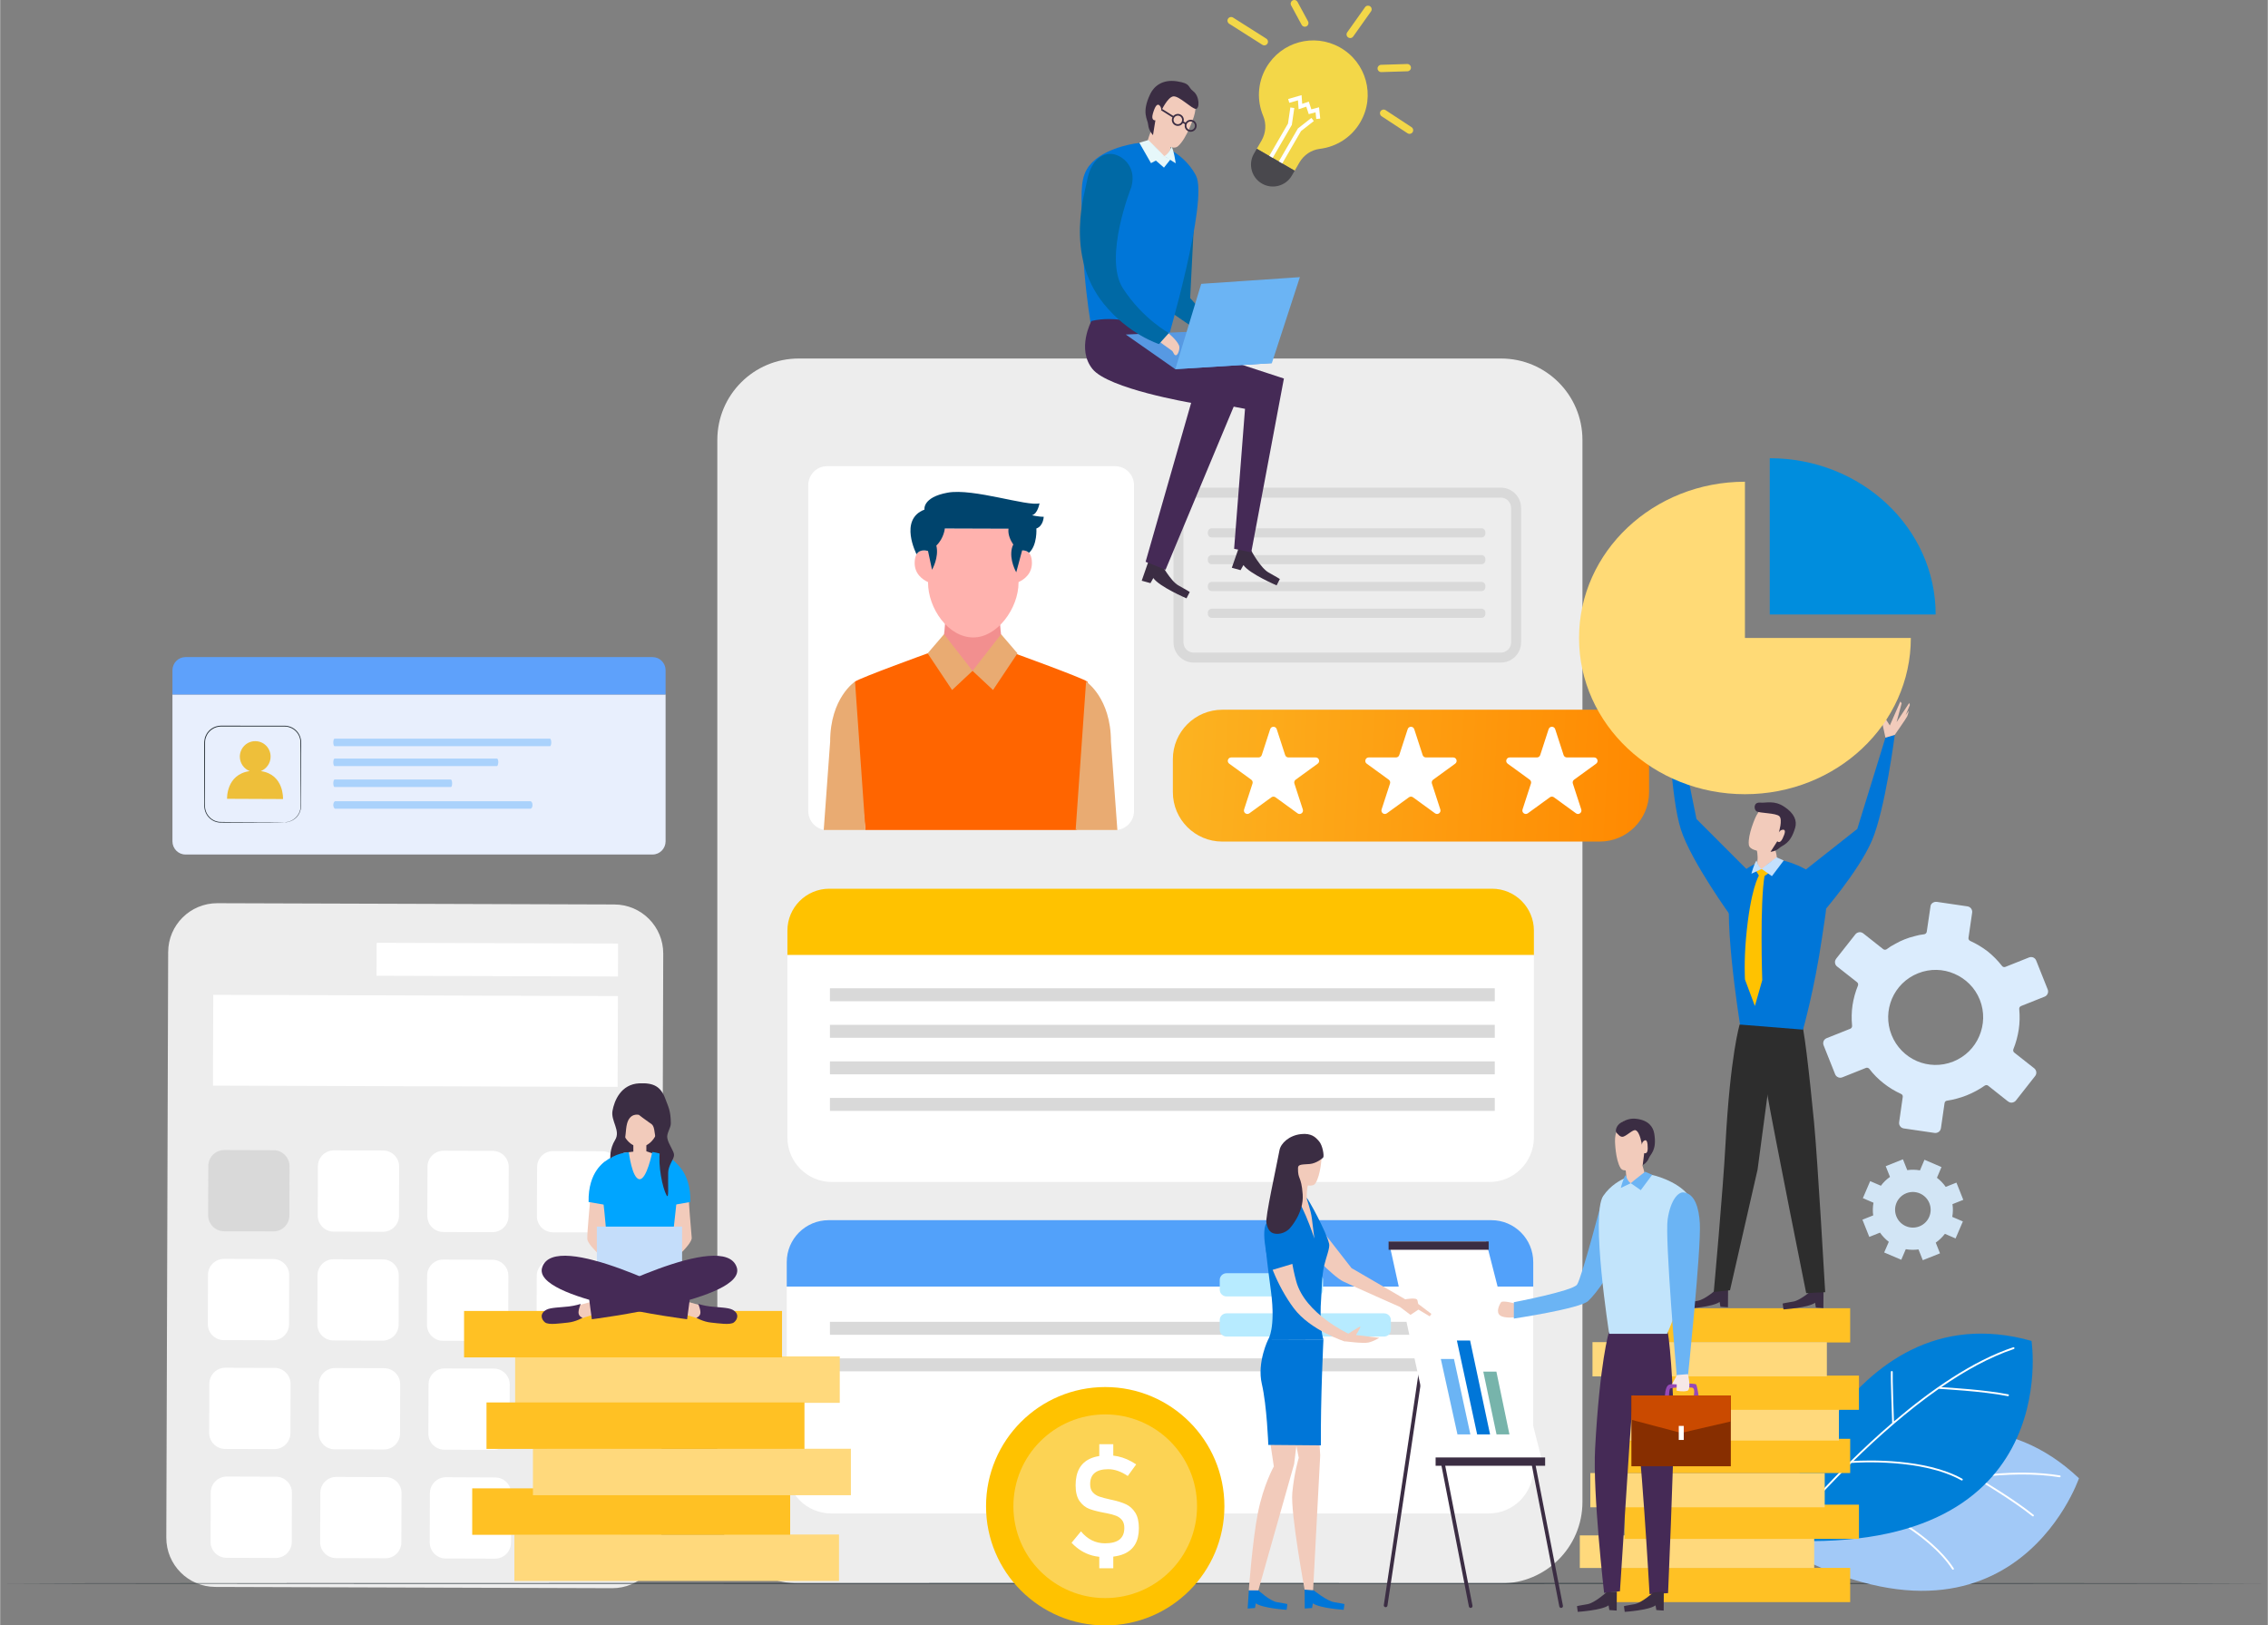 <?xml version="1.0" encoding="UTF-8"?>
<!-- Creator: CorelDRAW -->
<svg xmlns="http://www.w3.org/2000/svg" xmlns:xlink="http://www.w3.org/1999/xlink" xmlns:xodm="http://www.corel.com/coreldraw/odm/2003" xml:space="preserve" width="4.947in" height="3.545in" version="1.1" style="shape-rendering:geometricPrecision; text-rendering:geometricPrecision; image-rendering:optimizeQuality; fill-rule:evenodd; clip-rule:evenodd" viewBox="0 0 6337.64 4542.26">
 <rect x="0" y="0" width="6337.64" height="4542.26" fill="#808080" stroke="none"/>
 <defs>
  <style type="text/css">
   <![CDATA[
    .fil44 {fill:#5EA1FB}
    .fil12 {fill:#D2E5F5}
    .fil43 {fill:#E8EFFD}
    .fil35 {fill:white;fill-rule:nonzero}
    .fil18 {fill:#00446D;fill-rule:nonzero}
    .fil23 {fill:#0069A5;fill-rule:nonzero}
    .fil24 {fill:#0076D8;fill-rule:nonzero}
    .fil22 {fill:#007FD8;fill-rule:nonzero}
    .fil33 {fill:#008DDD;fill-rule:nonzero}
    .fil8 {fill:#00A5FF;fill-rule:nonzero}
    .fil46 {fill:#212A30;fill-rule:nonzero}
    .fil11 {fill:#263238;fill-rule:nonzero}
    .fil30 {fill:#2D2D2D;fill-rule:nonzero}
    .fil6 {fill:#3B2D43;fill-rule:nonzero}
    .fil10 {fill:#452A56;fill-rule:nonzero}
    .fil29 {fill:#49484D;fill-rule:nonzero}
    .fil1 {fill:#52A1FA;fill-rule:nonzero}
    .fil26 {fill:#5799E2;fill-rule:nonzero}
    .fil27 {fill:#6BB4F4;fill-rule:nonzero}
    .fil37 {fill:#77B4AB;fill-rule:nonzero}
    .fil39 {fill:#872E00;fill-rule:nonzero}
    .fil40 {fill:#9549B7;fill-rule:nonzero}
    .fil21 {fill:#A2C9F7;fill-rule:nonzero}
    .fil45 {fill:#AAD2FC;fill-rule:nonzero}
    .fil36 {fill:#B7EBFF;fill-rule:nonzero}
    .fil38 {fill:#C2E4FB;fill-rule:nonzero}
    .fil31 {fill:#C3E0FD;fill-rule:nonzero}
    .fil9 {fill:#C4DDFA;fill-rule:nonzero}
    .fil41 {fill:#CA4A00;fill-rule:nonzero}
    .fil3 {fill:#D9D9D9;fill-rule:nonzero}
    .fil13 {fill:#DBECFD;fill-rule:nonzero}
    .fil25 {fill:#E6F7FA;fill-rule:nonzero}
    .fil19 {fill:#E9AB72;fill-rule:nonzero}
    .fil0 {fill:#EDEDED;fill-rule:nonzero}
    .fil47 {fill:#EEBF3A;fill-rule:nonzero}
    .fil16 {fill:#F28F8F;fill-rule:nonzero}
    .fil7 {fill:#F2CBBB;fill-rule:nonzero}
    .fil28 {fill:#F3D748;fill-rule:nonzero}
    .fil42 {fill:#F6E8E7;fill-rule:nonzero}
    .fil34 {fill:#FCD354;fill-rule:nonzero}
    .fil15 {fill:#FF6500;fill-rule:nonzero}
    .fil17 {fill:#FFB2AE;fill-rule:nonzero}
    .fil5 {fill:#FFC124;fill-rule:nonzero}
    .fil14 {fill:#FFC200;fill-rule:nonzero}
    .fil4 {fill:#FFD97C;fill-rule:nonzero}
    .fil32 {fill:#FFDA76;fill-rule:nonzero}
    .fil2 {fill:white;fill-rule:nonzero}
    .fil20 {fill:url(#id0);fill-rule:nonzero}
   ]]>
  </style>
  <linearGradient id="id0" gradientUnits="userSpaceOnUse" x1="3281" y1="2149.52" x2="4629.25" y2="2221.98">
   <stop offset="0" style="stop-opacity:1; stop-color:#FCB321"></stop>
   <stop offset="1" style="stop-opacity:1; stop-color:#FF8800"></stop>
  </linearGradient>
 </defs>
 <g id="Layer_x0020_1">
  <path class="fil0" d="M4194.58 4424.77l-1962.74 0c-125.68,0 -227.56,-101.88 -227.56,-227.56l0 -2967.8c0,-125.69 101.88,-227.57 227.56,-227.57l1962.74 0c125.68,0 227.57,101.88 227.57,227.57l0 2967.8c0,125.68 -101.89,227.56 -227.57,227.56z"></path>
  <path class="fil1" d="M4284.62 3595.3l-2086.3 0 0 -68.44c0,-64.67 52.42,-117.11 117.1,-117.11l1852.11 0c64.67,0 117.1,52.44 117.1,117.11l0 68.44z"></path>
  <path class="fil2" d="M4160.33 4229.28l-1837.73 0c-68.65,0 -124.29,-55.65 -124.29,-124.29l0 -509.69 2086.3 0 0 509.69c0,68.64 -55.64,124.29 -124.29,124.29z"></path>
  <polygon class="fil3" points="2319.04,3729.99 4177.1,3729.99 4177.1,3693.77 2319.04,3693.77 "></polygon>
  <polygon class="fil3" points="2319.04,3832.12 4177.1,3832.12 4177.1,3795.91 2319.04,3795.91 "></polygon>
  <path class="fil0" d="M1710.46 4438.14l-1109.53 -3.54c-75.7,-0.42 -136.84,-61.98 -136.64,-137.68l5.2 -1636.32c0.21,-75.7 61.77,-136.84 137.47,-136.64l1109.53 3.54c75.7,0.21 136.85,61.77 136.64,137.47l-5.2 1636.32c-0.21,75.7 -61.77,137.06 -137.47,136.85l0 0z"></path>
  <polygon class="fil2" points="1725.65,3037.24 594.7,3033.71 595.52,2779.98 1726.48,2783.52 "></polygon>
  <polygon class="fil2" points="1726.69,2728.82 1051.82,2726.74 1052.23,2634.61 1726.9,2636.68 "></polygon>
  <path class="fil3" d="M763.36 3441.12l-137.47 -0.41c-24.75,0 -44.72,-20.17 -44.72,-44.71l0.42 -137.68c0.21,-24.75 20.18,-44.71 44.92,-44.51l137.68 0.42c24.54,0 44.5,20.17 44.5,44.92l-0.41 137.47c0,24.75 -20.18,44.71 -44.92,44.5l0 0z"></path>
  <path class="fil2" d="M1069.7 3442.16l-137.68 -0.41c-24.54,0 -44.5,-20.17 -44.5,-44.92l0.41 -137.47c0,-24.75 20.18,-44.71 44.93,-44.71l137.47 0.41c24.75,0.21 44.71,20.18 44.71,44.92l-0.42 137.68c-0.2,24.54 -20.17,44.5 -44.92,44.5l0 0z"></path>
  <path class="fil2" d="M1376.05 3443.2l-137.68 -0.41c-24.75,-0.21 -44.71,-20.19 -44.51,-44.92l0.42 -137.68c0,-24.54 20.17,-44.51 44.92,-44.51l137.47 0.42c24.75,0 44.71,20.17 44.71,44.92l-0.62 137.47c0,24.75 -20.17,44.71 -44.71,44.71l0 0z"></path>
  <path class="fil2" d="M1682.18 3444.03l-137.47 -0.41c-24.75,0 -44.71,-20.17 -44.71,-44.73l0.63 -137.67c0,-24.75 20.17,-44.73 44.72,-44.51l137.67 0.42c24.75,0 44.72,20.17 44.51,44.71l-0.42 137.68c0,24.75 -20.17,44.71 -44.92,44.5l0 0z"></path>
  <path class="fil2" d="M762.53 3745.38l-137.68 -0.41c-24.75,-0.21 -44.71,-20.17 -44.5,-44.92l0.41 -137.68c0,-24.54 20.18,-44.51 44.72,-44.51l137.68 0.42c24.75,0.21 44.71,20.17 44.5,44.92l-0.41 137.68c0,24.54 -20.18,44.5 -44.71,44.5l0 0z"></path>
  <path class="fil2" d="M1068.67 3746.43l-137.47 -0.63c-24.75,0 -44.71,-20.17 -44.71,-44.72l0.41 -137.67c0.21,-24.75 20.18,-44.72 44.92,-44.51l137.69 0.42c24.75,0 44.5,20.17 44.5,44.92l-0.41 137.47c0,24.75 -20.19,44.71 -44.92,44.71l0 0z"></path>
  <path class="fil2" d="M1375.01 3747.26l-137.68 -0.41c-24.54,0 -44.5,-20.18 -44.5,-44.92l0.41 -137.47c0.21,-24.75 20.18,-44.73 44.92,-44.73l137.47 0.63c24.75,0 44.71,20.17 44.71,44.71l-0.41 137.68c-0.21,24.74 -20.17,44.71 -44.92,44.5l0 0z"></path>
  <path class="fil2" d="M1681.35 3748.3l-137.68 -0.42c-24.74,-0.2 -44.71,-20.17 -44.5,-44.92l0.42 -137.67c0,-24.55 20.17,-44.51 44.92,-44.51l137.47 0.42c24.74,0.2 44.71,20.18 44.71,44.93l-0.63 137.47c0,24.75 -20.17,44.71 -44.71,44.71l0 0z"></path>
  <path class="fil2" d="M766.27 4049.44l-137.47 -0.41c-24.75,0 -44.71,-20.18 -44.71,-44.72l0.42 -137.67c0.21,-24.75 20.17,-44.72 44.92,-44.51l137.68 0.42c24.54,0 44.5,20.18 44.5,44.92l-0.41 137.47c-0.21,24.75 -20.17,44.71 -44.92,44.5l0 0z"></path>
  <path class="fil2" d="M1072.61 4050.49l-137.68 -0.42c-24.75,0 -44.71,-20.17 -44.5,-44.93l0.42 -137.47c0,-24.75 20.18,-44.7 44.92,-44.7l137.46 0.42c24.75,0.2 44.73,20.17 44.73,44.92l-0.42 137.67c-0.21,24.55 -20.17,44.51 -44.92,44.51l0 0z"></path>
  <path class="fil2" d="M1378.95 4051.52l-137.67 -0.42c-24.75,-0.21 -44.72,-20.17 -44.51,-44.92l0.42 -137.68c0,-24.54 20.17,-44.5 44.71,-44.5l137.68 0.41c24.75,0 44.71,20.18 44.5,44.93l-0.41 137.46c0,24.75 -20.17,44.73 -44.72,44.73l0 0z"></path>
  <path class="fil2" d="M1685.09 4052.35l-137.46 -0.42c-24.75,0 -44.71,-20.17 -44.71,-44.71l0.41 -137.68c0.21,-24.75 20.18,-44.71 44.92,-44.5l137.68 0.41c24.54,0 44.51,20.17 44.51,44.72l-0.42 137.67c0,24.75 -20.17,44.72 -44.92,44.51l0 0z"></path>
  <path class="fil2" d="M770.22 4353.7l-137.68 -0.42c-24.75,-0.2 -44.71,-20.17 -44.5,-44.92l0.41 -137.67c0,-24.55 20.18,-44.51 44.92,-44.51l137.46 0.42c24.76,0.2 44.72,20.17 44.51,44.92l-0.41 137.67c0,24.54 -20.18,44.51 -44.72,44.51l0 0z"></path>
  <path class="fil2" d="M1076.36 4354.54l-137.47 -0.42c-24.75,0 -44.71,-20.17 -44.71,-44.71l0.62 -137.68c0,-24.75 19.96,-44.71 44.71,-44.5l137.68 0.41c24.75,0 44.71,20.18 44.5,44.93l-0.41 137.47c0,24.75 -20.18,44.72 -44.92,44.51l0 0z"></path>
  <path class="fil2" d="M1382.7 4355.58l-137.68 -0.42c-24.54,0 -44.5,-20.17 -44.5,-44.92l0.41 -137.47c0.21,-24.75 20.19,-44.71 44.92,-44.71l137.68 0.62c24.54,0 44.51,20.17 44.51,44.71l-0.42 137.68c-0.21,24.75 -20.17,44.71 -44.92,44.51l0 0z"></path>
  <path class="fil2" d="M1689.04 4356.62l-137.67 -0.42c-24.75,-0.21 -44.72,-20.17 -44.51,-44.92l0.42 -137.68c0,-24.54 20.17,-44.5 44.92,-44.5l137.47 0.41c24.75,0.21 44.71,20.17 44.71,44.92l-0.41 137.68c-0.21,24.54 -20.18,44.51 -44.93,44.51l0 0z"></path>
  <polygon class="fil4" points="1437.11,4417.95 2344.34,4417.95 2344.34,4288.16 1437.11,4288.16 "></polygon>
  <polygon class="fil4" points="1439.25,3920.22 2346.48,3920.22 2346.48,3790.42 1439.25,3790.42 "></polygon>
  <polygon class="fil5" points="1319.24,4288.98 2207.87,4288.98 2207.87,4159.16 1319.24,4159.16 "></polygon>
  <polygon class="fil4" points="1488.98,4178.32 2377.62,4178.32 2377.62,4048.51 1488.98,4048.51 "></polygon>
  <polygon class="fil5" points="1359.17,4048.91 2247.81,4048.91 2247.81,3919.11 1359.17,3919.11 "></polygon>
  <polygon class="fil5" points="1296.48,3793.23 2185.12,3793.23 2185.12,3663.43 1296.48,3663.43 "></polygon>
  <polygon class="fil6" points="1725.2,3237.42 1709.64,3230.87 1751.42,3115.38 1808.76,3111.28 1851.36,3181.72 1852.99,3241.52 1800.57,3247.26 "></polygon>
  <path class="fil7" d="M1648.86 3348.15c0.41,9.48 -8.77,93.47 -7.87,114.35 0.9,20.88 73.27,78.75 73.27,78.75l5.59 -179.05 -70.99 -14.05z"></path>
  <path class="fil8" d="M1691.06 3245.86c0,0 -48.46,26.6 -46.55,113.07l49.41 8.55 -2.85 -121.62z"></path>
  <path class="fil7" d="M1924.55 3348.15c-0.41,9.48 5.31,78.24 8.16,110.55 1.84,20.83 -73.57,82.54 -73.57,82.54l-5.58 -179.05 70.99 -14.05z"></path>
  <path class="fil7" d="M1842.68 3126.85c0,42.99 -24.6,77.83 -54.93,77.83 -30.35,0 -54.94,-34.84 -54.94,-77.83 0,-42.98 24.58,-77.82 54.94,-77.82 30.33,0 54.93,34.84 54.93,77.82z"></path>
  <path class="fil7" d="M1742.19 3221.63l33.73 -4.28 27.09 -0.95 34.67 11.4c0,0 -21.73,110.7 -54.16,101.68 -33.54,-9.33 -45.61,-103.96 -41.34,-107.85z"></path>
  <polygon class="fil7" points="1805.92,3238.88 1787.46,3257.91 1769.58,3238.88 1769.58,3166.22 1805.92,3166.22 "></polygon>
  <path class="fil8" d="M1756.93 3219.73c0,0 8.82,73.37 29.44,75.54 20.63,2.16 36.16,-76.04 36.16,-76.04 0,0 54.82,5.38 75.02,42.79 5.42,10.03 -36.86,354.71 -36.86,354.71l-152.63 0c0,0 -17.8,-244.09 -28.11,-301.5 -3.23,-18.05 -15.15,-35.23 -2.85,-55.11 12.95,-20.92 52.32,-39.27 79.83,-40.38z"></path>
  <polygon class="fil9" points="1667.59,3603.76 1905.82,3603.76 1905.82,3427.69 1667.59,3427.69 "></polygon>
  <polygon class="fil7" points="1920.4,3637.41 1964.7,3649.8 1956.33,3686.28 1907.59,3671.26 "></polygon>
  <path class="fil10" d="M1927.19 3631.52c0,0 -376.92,-198.59 -412.38,-89.9 -29.54,90.58 405.02,144.98 405.02,144.98l7.36 -55.08z"></path>
  <path class="fil10" d="M1950.94 3643.77c0,0 8.09,18.93 5.69,27.65 -2.42,8.72 -11.03,11.06 -11.03,11.06 0,0 19.32,11.28 41.04,13.41 21.71,2.12 53.91,7.49 64.12,-0.54 10.22,-8.03 15.92,-24.62 -4.25,-35.45 -11.41,-6.12 -39.09,-6.37 -62.2,-9 -17.74,-2.02 -33.37,-7.13 -33.37,-7.13z"></path>
  <polygon class="fil7" points="1653.01,3637.41 1608.71,3649.8 1617.07,3686.28 1665.82,3671.26 "></polygon>
  <path class="fil10" d="M1646.23 3631.52c0,0 376.9,-198.59 412.37,-89.9 29.55,90.58 -405.02,144.98 -405.02,144.98l-7.35 -55.08z"></path>
  <path class="fil10" d="M1622.47 3643.77c0,0 -8.1,18.93 -5.68,27.65 2.41,8.72 11.02,11.06 11.02,11.06 0,0 -19.31,11.28 -41.02,13.41 -21.71,2.12 -53.91,7.49 -64.13,-0.54 -10.22,-8.03 -15.92,-24.62 4.25,-35.45 11.41,-6.12 39.1,-6.37 62.2,-9 17.76,-2.02 33.38,-7.13 33.38,-7.13z"></path>
  <path class="fil8" d="M1882.34 3245.86c0,0 48.47,26.6 46.57,113.07l-49.41 8.55 2.84 -121.62z"></path>
  <path class="fil6" d="M1785 3115.38c0,0 17.21,13.51 28.27,20.89 11.06,7.37 13.51,7.37 17.2,36.86 3.69,29.5 19.66,2.47 13.52,43.01 -6.15,40.54 7.37,104.45 18.43,124.1 7.02,12.5 3.57,-26.6 4.51,-63.48 0.53,-21.16 16.38,-37.05 16.38,-49.15 0,-11.39 -15.66,-29.44 -18.84,-47.5 -2.33,-13.22 9.91,-27.86 9.84,-40.96 -0.21,-35.43 -6.84,-45.44 -14.75,-67.17 -13.1,-36.04 -32.98,-46.39 -73.17,-44.65 -51.55,2.22 -70.18,48.75 -75.1,77 -4.91,28.27 23.35,55.3 7.38,81.1 -15.97,25.81 -13.36,52.01 -13.36,52.01 0,0 32.4,-22.53 37.93,-40.33 5.53,-17.82 4.47,-40.27 8.61,-56.53 8.14,-32.01 33.17,-25.18 33.17,-25.18z"></path>
  <path class="fil11" d="M6337.64 4424.77c0,0.69 -1418.84,1.24 -3168.67,1.24 -1750.43,0 -3168.97,-0.55 -3168.97,-1.24 0,-0.68 1418.54,-1.24 3168.97,-1.24 1749.83,0 3168.67,0.56 3168.67,1.24z"></path>
  <path class="fil12" d="M5299.49 3399.13c-10.18,-25.49 2.12,-54.43 27.8,-64.67 25.33,-10.1 54.34,2.37 64.51,27.87 10.17,25.5 -2.3,54.52 -27.63,64.61 -25.67,10.24 -54.51,-2.3 -64.67,-27.8l0 0zm73.86 122.46l48.1 -19.18 -11.93 -29.93c9.87,-6.89 18.37,-15.21 25.65,-24.61l29.78 12.94 20.44 -47.55 -29.71 -12.78c2.11,-11.48 2.46,-23.44 0.61,-35.51l30.26 -12.07 -19.18 -48.12 -29.93 11.94c-6.9,-9.87 -15.21,-18.37 -24.54,-25.48l12.7 -29.9 -47.55 -20.44 -12.6 29.65c-11.66,-2.05 -23.63,-2.4 -35.51,-0.61l-12.07 -30.26 -48.12 19.19 11.94 29.92c-9.86,6.89 -18.54,15.27 -25.42,24.72l-29.96 -12.88 -20.44 47.56 29.73 12.77c-2.12,11.49 -2.48,23.45 -0.85,35.42l-30.1 12 19.19 48.11 29.92 -11.93c6.9,9.87 15.27,18.54 24.62,25.65l-12.95 29.78 47.74 20.37 12.67 -29.49c11.66,2.05 23.55,2.23 35.52,0.63l12 30.08z"></path>
  <path class="fil13" d="M5642.91 2820.12c1.82,19.15 1.38,37.97 -1.32,56.48 -2.88,18.88 -7.9,37.7 -14.99,55.2 -1.32,3.59 -0.48,7.23 2.25,9.49l56.17 44.26 0 0c3.21,2.69 4.96,6.28 5.53,10.02 0.42,4.12 -0.53,7.86 -3.13,11.34l-0.42 0.48 -53.54 68.13c-2.7,3.21 -6.28,4.95 -10.29,5.63 -3.75,0.58 -8.13,-0.43 -11.07,-3.23l-0.64 -0.05 -55.43 -43.94c-2.75,-2.27 -6.97,-2.11 -9.81,-0.06 -7.6,5.48 -15.78,10.27 -24.06,14.79 -8.29,4.53 -17.04,8.64 -26.01,12.21 -9.24,3.68 -18.15,6.62 -27.27,9.04 -9.39,2.51 -18.62,4.67 -27.9,5.93 -3.85,0.31 -6.54,3.53 -6.86,7.32l-10.09 69.76c-0.74,4.27 -2.96,7.9 -6.07,10.06 -3.11,2.16 -7.44,3.58 -11.35,3l-86.37 -12.64c-4.27,-0.75 -7.8,-2.7 -10.06,-6.08 -2.43,-3.01 -3.48,-7.17 -2.89,-11.08l0.05 -0.63 9.99 -70.03c0.69,-3.64 -1.31,-7.12 -4.63,-8.55 -17.18,-7.82 -33.68,-17.75 -48.86,-29.73 -14.7,-11.57 -28.35,-25.08 -39.93,-40.34 -2.43,-3 -6.43,-3.85 -9.59,-2.59l-65.95 26.3c-3.96,1.57 -8.29,1.46 -11.71,-0.23 -3.7,-1.58 -6.64,-4.38 -8.23,-8.33l-32.29 -80.99c-1.58,-3.95 -1.36,-8.01 0.12,-11.97 1.42,-3.32 4.49,-6.38 8.44,-7.95l65.95 -26.3c3.69,-1.47 5.54,-5.27 5.08,-8.76 -1.84,-19.14 -1.49,-38.23 1.21,-56.74 2.88,-18.87 8,-37.43 15.1,-54.93 1.58,-3.69 0.27,-7.76 -2.73,-9.92l-55.7 -43.83c-3.11,-2.42 -5.22,-6.17 -5.53,-10.03 -0.68,-4 0.54,-7.85 3.13,-11.33l0.16 -0.37 53.81 -68.24c2.43,-3.11 6.55,-5.05 10.29,-5.62 3.74,-0.59 7.85,0.52 11.33,3.11l55.81 44.1c2.73,2.26 6.69,2.21 9.64,0.43 7.49,-5.74 15.56,-10.79 24.22,-15.16 8.19,-4.79 16.68,-8.79 25.92,-12.47 8.96,-3.58 18.15,-6.63 27.38,-8.79 9.01,-2.67 18.35,-4.57 27.74,-5.56 4,-0.68 6.7,-3.89 7.02,-7.69l10.36 -69.86c0.21,-4.07 2.44,-7.7 5.81,-9.97 3.12,-2.15 7.17,-3.48 11.34,-3l0.63 0.05 85.74 12.59c4.27,0.74 7.54,2.8 10.06,6.08 2.16,3.12 3.48,7.17 2.9,11.08l-10.3 70.76c-0.69,3.64 1.68,7.27 5,8.7 17.18,7.82 33.68,17.76 48.65,29.22 14.8,11.83 28.19,25.45 40.04,40.59 2.15,3.12 6.16,3.95 9.59,2.6l65.95 -26.3c3.95,-1.57 8.01,-1.36 11.6,-0.04 3.8,1.85 6.75,4.65 8.33,8.61l32.3 80.99c1.57,3.96 1.37,8.01 -0.23,11.71 -1.58,3.69 -4.38,6.63 -8.33,8.22l-65.96 26.3c-3.68,1.47 -5.64,5 -5.06,8.75l0 0zm-111.78 75.46c13.48,-31.37 15.16,-67.81 1.58,-101.83 -13.57,-34.03 -39.75,-59.05 -71.12,-72.53 -31.1,-13.58 -67.44,-15 -101.46,-1.42 -34.04,13.57 -59.43,39.59 -72.91,70.95 -13.22,31.26 -14.73,67.34 -1.16,101.36 13.57,34.04 39.6,59.43 70.69,73.01 31.37,13.48 67.7,14.89 101.74,1.33 34.02,-13.57 59.42,-39.6 72.63,-70.86l0 0z"></path>
  <path class="fil14" d="M4286.47 2669.03l-2086.32 0 0 -68.44c0,-64.68 52.43,-117.11 117.11,-117.11l1852.11 0c64.67,0 117.11,52.42 117.11,117.11l0 68.44z"></path>
  <path class="fil2" d="M4162.17 3303.02l-1837.73 0c-68.65,0 -124.3,-55.65 -124.3,-124.3l0 -509.68 2086.32 0 0 509.68c0,68.65 -55.65,124.3 -124.3,124.3z"></path>
  <path class="fil2" d="M3116.1 2319.48l-804.87 0c-29.12,0 -52.72,-23.6 -52.72,-52.72l0 -911.31c0,-29.11 23.61,-52.71 52.72,-52.71l804.87 0c29.13,0 52.72,23.6 52.72,52.71l0 911.31c0,29.13 -23.6,52.72 -52.72,52.72z"></path>
  <path class="fil15" d="M3038.21 1904.65c-15.69,-11.22 -202.93,-78.91 -202.93,-78.91l-121.62 47.47 -121.62 -47.47c0,0 -187.23,67.69 -202.93,78.91 -15.7,11.21 29.15,414.82 29.15,414.82l590.81 0c0,0 44.84,-403.61 29.14,-414.82z"></path>
  <path class="fil16" d="M2793.73 1687.9l-76.12 8.96 -76.12 -8.96c0,0 4.81,92.68 -18.43,139.76l94.55 47.1 94.55 -47.1c-23.24,-47.09 -18.43,-139.76 -18.43,-139.76z"></path>
  <path class="fil17" d="M2883.21 1566.12c-3.63,-34.55 -28.88,-29.01 -37.04,-26.27l0 -63.04 -252.99 0 0 63.04c-8.15,-2.73 -33.4,-8.27 -37.03,26.27 -3.96,37.69 24.01,54.66 37.03,60.47l0 1.11c0,72.02 56.22,153.62 126.49,153.62 67.35,0 126.49,-81.61 126.49,-153.62l0 -1.11c13.03,-5.81 40.98,-22.77 37.04,-60.47z"></path>
  <path class="fil18" d="M2916.44 1444.02c-11.71,0.58 -32.86,-4.1 -32.86,-4.1 16.33,-4.11 21.15,-33.38 21.15,-33.38 -33.96,9.37 -185.05,-42.75 -256.5,-29.87 -71.44,12.88 -65,47.43 -65,47.43 -72.6,27.53 -22.08,124.82 -22.08,124.82 10.11,-16.89 32.04,-9.07 32.04,-9.07l11.13 52.33c0,0 20.1,-34.32 12.1,-67.53 0,-0.03 -0.01,-0.06 -0.02,-0.09 21.43,-20.66 23.65,-47.75 23.65,-47.75l178.02 0.59c-2.14,16.48 5.58,32.7 13.47,44.5 -1.48,2.1 -2.81,5.24 -3.9,9.79 -8,33.19 12.1,67.53 12.1,67.53l16.43 -61.13c13.03,-0.53 19.16,6.84 19.16,6.84 23.89,-21.49 20.63,-68.11 20.63,-68.11 19.91,-7.02 20.49,-32.79 20.49,-32.79z"></path>
  <polygon class="fil19" points="2637.9,1772.36 2717.61,1874.76 2660.43,1928.19 2592.04,1825.75 "></polygon>
  <polygon class="fil19" points="2797.32,1772.36 2717.61,1874.76 2774.79,1928.19 2843.18,1825.75 "></polygon>
  <path class="fil19" d="M2389.11 1904.65c0,0 -69.51,45.17 -69.51,167.96l-17.94 246.86 116.61 0 -29.15 -414.82z"></path>
  <path class="fil19" d="M3034.9 1904.65c0,0 69.51,45.17 69.51,167.96l17.94 246.86 -116.61 0 29.16 -414.82z"></path>
  <path class="fil3" d="M3335.85 1390.57c-15.85,0 -28.77,12.91 -28.77,28.77l0 375.63c0,15.86 12.91,28.77 28.77,28.77l858.18 0c15.85,0 28.77,-12.91 28.77,-28.77l0 -375.63c0,-15.85 -12.91,-28.77 -28.77,-28.77l-858.18 0zm858.18 461.02l-858.18 0c-31.21,0 -56.62,-25.4 -56.62,-56.62l0 -375.63c0,-31.22 25.41,-56.62 56.62,-56.62l858.18 0c31.22,0 56.62,25.4 56.62,56.62l0 375.63c0,31.22 -25.4,56.62 -56.62,56.62z"></path>
  <path class="fil3" d="M4140 1501.86l-753.88 0c-5.98,0 -10.84,-4.86 -10.84,-10.85l0 -3.9c0,-5.99 4.86,-10.84 10.84,-10.84l753.88 0c5.99,0 10.84,4.85 10.84,10.84l0 3.9c0,5.99 -4.86,10.85 -10.84,10.85z"></path>
  <path class="fil3" d="M4140 1576.71l-753.88 0c-5.98,0 -10.84,-4.85 -10.84,-10.84l0 -3.9c0,-5.99 4.86,-10.83 10.84,-10.83l753.88 0c5.99,0 10.84,4.85 10.84,10.83l0 3.9c0,5.99 -4.86,10.84 -10.84,10.84z"></path>
  <path class="fil3" d="M4140 1651.71l-753.88 0c-5.98,0 -10.84,-4.86 -10.84,-10.85l0 -3.91c0,-5.98 4.86,-10.83 10.84,-10.83l753.88 0c5.99,0 10.84,4.86 10.84,10.83l0 3.91c0,5.99 -4.86,10.85 -10.84,10.85z"></path>
  <path class="fil3" d="M4140 1726.57l-753.88 0c-5.98,0 -10.84,-4.86 -10.84,-10.85l0 -3.9c0,-5.99 4.86,-10.84 10.84,-10.84l753.88 0c5.99,0 10.84,4.85 10.84,10.84l0 3.9c0,5.99 -4.86,10.85 -10.84,10.85z"></path>
  <polygon class="fil3" points="2319.04,2797.95 4177.1,2797.95 4177.1,2761.73 2319.04,2761.73 "></polygon>
  <polygon class="fil3" points="2319.04,2900.08 4177.1,2900.08 4177.1,2863.86 2319.04,2863.86 "></polygon>
  <polygon class="fil3" points="2319.04,3002.21 4177.1,3002.21 4177.1,2966 2319.04,2966 "></polygon>
  <polygon class="fil3" points="2319.04,3104.35 4177.1,3104.35 4177.1,3068.13 2319.04,3068.13 "></polygon>
  <path class="fil20" d="M4470.15 2351.76l-1054.56 0c-76.31,0 -138.16,-61.86 -138.16,-138.17l0 -92.11c0,-76.3 61.86,-138.16 138.16,-138.16l1054.56 0c76.31,0 138.16,61.86 138.16,138.16l0 92.11c0,76.31 -61.85,138.17 -138.16,138.17z"></path>
  <path class="fil2" d="M3952.03 2037.59l23.54 72.42c1.28,3.97 4.98,6.65 9.15,6.65l76.14 0c9.32,0 13.2,11.92 5.65,17.4l-61.61 44.76c-3.37,2.46 -4.78,6.8 -3.5,10.76l23.54 72.43c2.87,8.86 -7.27,16.24 -14.81,10.76l-61.61 -44.77c-3.37,-2.44 -7.93,-2.44 -11.31,0l-61.61 44.77c-7.54,5.48 -17.69,-1.9 -14.8,-10.76l23.53 -72.43c1.29,-3.95 -0.12,-8.3 -3.5,-10.76l-61.6 -44.76c-7.54,-5.48 -3.67,-17.4 5.65,-17.4l76.15 0c4.17,0 7.86,-2.68 9.15,-6.65l23.53 -72.42c2.89,-8.87 15.42,-8.87 18.3,0z"></path>
  <path class="fil2" d="M4345.95 2037.59l23.53 72.42c1.28,3.97 4.98,6.65 9.15,6.65l76.14 0c9.32,0 13.2,11.92 5.65,17.4l-61.61 44.76c-3.36,2.46 -4.78,6.8 -3.5,10.76l23.54 72.43c2.87,8.86 -7.27,16.24 -14.81,10.76l-61.6 -44.77c-3.37,-2.44 -7.94,-2.44 -11.31,0l-61.61 44.77c-7.54,5.48 -17.69,-1.9 -14.8,-10.76l23.53 -72.43c1.29,-3.95 -0.12,-8.3 -3.5,-10.76l-61.6 -44.76c-7.54,-5.48 -3.66,-17.4 5.65,-17.4l76.15 0c4.17,0 7.86,-2.68 9.15,-6.65l23.53 -72.42c2.89,-8.87 15.42,-8.87 18.3,0z"></path>
  <path class="fil2" d="M3567.72 2037.59l23.53 72.42c1.29,3.97 4.99,6.65 9.16,6.65l76.14 0c9.33,0 13.2,11.92 5.66,17.4l-61.61 44.76c-3.37,2.46 -4.78,6.8 -3.5,10.76l23.54 72.43c2.88,8.86 -7.27,16.24 -14.81,10.76l-61.6 -44.77c-3.38,-2.44 -7.94,-2.44 -11.32,0l-61.6 44.77c-7.54,5.48 -17.69,-1.9 -14.81,-10.76l23.53 -72.43c1.29,-3.95 -0.12,-8.3 -3.48,-10.76l-61.61 -44.76c-7.54,-5.48 -3.67,-17.4 5.65,-17.4l76.15 0c4.17,0 7.86,-2.68 9.15,-6.65l23.53 -72.42c2.89,-8.87 15.42,-8.87 18.31,0z"></path>
  <path class="fil21" d="M4910.97 4287.75c0,0 501.69,-531.39 898.88,-156.84 0,0 -199.77,587.46 -898.88,156.84z"></path>
  <path class="fil2" d="M5756.4 4123.03c-117.5,-19.03 -259.86,-0.91 -391.51,28.99 9.37,-19.61 52.15,-108.87 61.01,-124 0.72,-1.23 0.31,-2.8 -0.92,-3.51 -1.22,-0.73 -2.79,-0.31 -3.5,0.91 -9.95,16.97 -60.1,122.02 -62.97,128.05 -53.51,12.34 -105.11,26.56 -152.45,40.95 -0.79,-0.12 -1.59,0.1 -2.16,0.66 -139.41,42.53 -241.21,86.34 -243.43,87.3 -1.29,0.58 -1.89,2.09 -1.32,3.38 0.41,0.96 1.36,1.55 2.35,1.55 0.34,0 0.7,-0.07 1.02,-0.22 2.2,-0.96 104.08,-44.79 243.41,-87.28 15.79,6.83 181.02,80.22 249.64,185.57 0.49,0.76 1.31,1.18 2.15,1.18 0.48,0 0.96,-0.14 1.39,-0.42 1.2,-0.77 1.53,-2.37 0.76,-3.56 -64.53,-99.06 -212.98,-170 -246.41,-185.05 91.96,-27.74 199.44,-54.55 305.13,-68.08 0.2,0.3 0.46,0.56 0.79,0.76 1.05,0.61 104.86,61.88 160.24,106.79 0.48,0.38 1.05,0.58 1.62,0.58 0.74,0 1.48,-0.33 1.99,-0.95 0.89,-1.1 0.72,-2.72 -0.38,-3.62 -49.04,-39.76 -135.68,-92.19 -156.32,-104.53 80.19,-9.77 159.1,-11.72 229.08,-0.39 1.4,0.25 2.73,-0.72 2.95,-2.12 0.23,-1.39 -0.72,-2.72 -2.12,-2.94z"></path>
  <path class="fil22" d="M4953.48 4302.81c0,0 198.16,-703.43 723.74,-555.71 0,0 95.34,613.13 -723.74,555.71z"></path>
  <path class="fil2" d="M5629.44 3766.52c-0.44,-1.36 -1.9,-2.07 -3.24,-1.62 -112.93,37.62 -230.66,119.68 -333.46,207.21 -0.78,-21.69 -4.27,-120.66 -3.43,-138.16 0.08,-1.43 -1.02,-2.63 -2.44,-2.7 -1.47,-0.01 -2.61,1.03 -2.68,2.45 -0.94,19.66 3.33,136.08 3.58,142.67 -41.68,35.73 -80.81,72.23 -116.09,106.94 -0.77,0.26 -1.38,0.84 -1.62,1.6 -103.82,102.32 -173.71,188.32 -175.21,190.19 -0.89,1.11 -0.72,2.72 0.38,3.62 0.48,0.38 1.04,0.56 1.61,0.56 0.75,0 1.49,-0.32 2,-0.96 1.5,-1.87 71.45,-87.94 175.21,-190.18 17.19,-1.26 197.59,-12.83 307.22,48.7 0.39,0.23 0.82,0.33 1.25,0.33 0.9,0 1.78,-0.47 2.24,-1.31 0.69,-1.24 0.25,-2.8 -0.98,-3.5 -103.1,-57.86 -267.51,-51.88 -304.12,-49.73 68.62,-67.2 151.42,-140.79 238.79,-201.78 0.31,0.17 0.67,0.29 1.05,0.31 1.21,0.06 121.61,6.22 191.48,20.34 0.18,0.03 0.35,0.05 0.51,0.05 1.2,0 2.27,-0.84 2.51,-2.06 0.28,-1.39 -0.61,-2.74 -2,-3.02 -61.89,-12.49 -162.94,-18.78 -186.97,-20.14 66.54,-45.84 135.54,-84.15 202.79,-106.55 1.34,-0.44 2.08,-1.9 1.62,-3.24z"></path>
  <polygon class="fil5" points="4515.34,4477.08 5170.42,4477.08 5170.42,4381.39 4515.34,4381.39 "></polygon>
  <polygon class="fil4" points="4414.76,4381.68 5069.82,4381.68 5069.82,4290.61 4414.76,4290.61 "></polygon>
  <polygon class="fil5" points="4539.88,4300.42 5194.95,4300.42 5194.95,4204.74 4539.88,4204.74 "></polygon>
  <polygon class="fil4" points="4444.19,4212.09 5099.26,4212.09 5099.26,4116.41 4444.19,4116.41 "></polygon>
  <polygon class="fil5" points="4515.34,4116.39 5170.42,4116.39 5170.42,4020.71 4515.34,4020.71 "></polygon>
  <polygon class="fil4" points="4483.88,4025.61 5138.95,4025.61 5138.95,3929.93 4483.88,3929.93 "></polygon>
  <polygon class="fil5" points="4539.88,3939.73 5194.95,3939.73 5194.95,3844.06 4539.88,3844.06 "></polygon>
  <polygon class="fil5" points="4515.34,3751.49 5170.42,3751.49 5170.42,3655.81 4515.34,3655.81 "></polygon>
  <polygon class="fil4" points="4450.21,3846.22 5105.26,3846.22 5105.26,3750.54 4450.21,3750.54 "></polygon>
  <path class="fil7" d="M3293.99 339.1c0,0 -22.79,36.37 -23.16,72.13 -0.38,35.78 -55.91,69.6 -65.84,13.1 -7.27,-41.38 39.27,-109 39.27,-109l49.73 23.76z"></path>
  <path class="fil7" d="M3336.09 326.18c0,0 -19.05,59.93 -44.02,82.13 -13.42,11.94 -36.38,-4.23 -52.8,-14.83 -46.98,-30.36 -22.03,-92.84 -7.91,-117.89 14.12,-25.05 63.89,-42.33 90.41,-27.39 23.58,13.29 22.34,53.38 14.31,77.98z"></path>
  <polygon class="fil23" points="3342.5,504.04 3325.78,832.98 3401.04,916.62 3356.43,930.56 3258.87,863.65 "></polygon>
  <path class="fil24" d="M3251.97 445.33c0,0 16.07,-21.85 19.67,-26.18 17.86,10.33 49.76,31.84 70.47,71.76 35.76,68.86 -82.58,471.39 -82.58,471.39l-202.69 -7.7c0,0 -29.8,-141.11 -32.95,-316.14 -1.61,-90.24 -6.26,-131.84 13.01,-165.17 32.12,-55.56 124.91,-71.58 143.52,-73.44 7.62,-0.75 15.12,-0.82 22.27,-0.43 29.74,1.61 49.28,45.93 49.28,45.93z"></path>
  <path class="fil6" d="M3496.8 1539.3c0,0 26.1,48.49 48.36,60.63 22.27,12.13 31.32,18.16 31.32,18.16l-9.13 17.74c0,0 -76.09,-32.64 -92.68,-56.75l-8 14.23 -24.45 -6.76 21.49 -61.68 33.09 14.43z"></path>
  <polygon class="fil10" points="3412.19,1000.25 3389.88,1125.7 3479.1,1142.43 3448.65,1533.6 3496.49,1543.64 3587.79,1057.77 "></polygon>
  <path class="fil6" d="M3244.96 1575.54c0,0 26.11,48.49 48.37,60.62 22.26,12.13 31.31,18.16 31.31,18.16l-9.12 17.74c0,0 -76.08,-32.64 -92.68,-56.75l-8.01 14.23 -24.45 -6.76 21.51 -61.68 33.08 14.44z"></path>
  <path class="fil10" d="M3049.78 897.1c0,0 -41.82,78.06 2.78,133.82 44.61,55.75 275.99,94.78 275.99,94.78l-127.3 444.18 55.75 22.3 226.74 -542.69c0,0 -100.06,-70.54 -215.38,-117.36 -73.8,-29.97 -153.31,-50.99 -218.59,-35.04z"></path>
  <polygon class="fil25" points="3271.05,445.08 3252.59,468.4 3223.15,442.81 3253.29,436.23 "></polygon>
  <polygon class="fil26" points="3284.26,1031.68 3145.89,934.86 3370.37,924.98 3554.07,1014.8 "></polygon>
  <path class="fil7" d="M3265.18 931.23c0,0 23.59,19.1 29.63,34.52 3.3,8.42 -3.58,29.28 -10.16,26.89 -6.15,-2.24 -4.27,-8.97 -11.35,-13.74 -15.03,-10.13 -32.28,-23.51 -32.28,-23.51l24.16 -24.16z"></path>
  <path class="fil23" d="M3161.26 523.15c0,0 -78.94,197.26 -23.2,282.89 55.73,85.64 128.24,124.52 128.24,124.52l-27.73 30.92c0,0 -85.14,-26.88 -154.41,-112.7 -110.99,-137.53 -50.57,-318.19 -46.73,-342.84 3.85,-24.64 20.45,-74.81 65.04,-75.94 27.14,-0.68 76.18,31.46 58.79,93.14z"></path>
  <path class="fil25" d="M3208.84 391.3c0,0 35.97,35.11 44.45,44.93l-36.95 19.66 -32.67 -56.96 25.17 -7.63z"></path>
  <path class="fil25" d="M3253.29 436.23l32.08 20.09c0,0 -5.13,-37.86 -11.76,-46.23 0,0 -6.71,19.9 -20.32,26.14z"></path>
  <path class="fil6" d="M3244.26 311.23c0,0 18.48,-40.63 34.8,-41.93 16.33,-1.29 50.8,34.5 62.28,34.99 11.46,0.49 11,-35.59 -6.58,-48.99 -17.57,-13.4 -5.72,-21.88 -46,-28.08 -40.28,-6.21 -64.04,13.59 -74.55,35.5 -25.31,52.79 -6.97,70.03 -5.69,86.36 1.29,16.33 13.38,28.53 13.38,28.53l6.72 -41.39c0,0 -13.04,2.01 -7.08,-18.62 5.95,-20.63 12.23,-29.81 18.98,-22.64 6.75,7.16 3.74,16.26 3.74,16.26z"></path>
  <polygon class="fil27" points="3554.07,1014.8 3284.26,1031.68 3356.68,793.21 3632.42,774.45 "></polygon>
  <path class="fil6" d="M3327.19 363.41c-6.61,0 -11.98,-5.38 -11.98,-11.99 0,-6.62 5.38,-11.99 11.98,-11.99 6.61,0 11.99,5.37 11.99,11.99 0,6.61 -5.38,11.99 -11.99,11.99zm-35.84 -16.34c-6.61,0 -12,-5.38 -12,-12 0,-6.61 5.39,-11.99 12,-11.99 6.61,0 11.98,5.38 11.98,11.99 0,6.62 -5.38,12 -11.98,12zm35.84 -12.4c-6.01,0 -11.24,3.22 -14.19,7.98l-5.59 -3.15c0.39,-1.42 0.67,-2.89 0.67,-4.43 0,-9.23 -7.51,-16.74 -16.73,-16.74 -5,0 -9.44,2.24 -12.5,5.72l-30.4 -19.06c-1.11,-0.7 -1.96,-0.27 -2.66,0.85 -0.7,1.1 -0.97,2.48 0.14,3.17l30.3 19c-1.01,2.15 -1.62,4.54 -1.62,7.06 0,9.24 7.52,16.75 16.75,16.75 5.99,0 11.22,-3.19 14.17,-7.93l5.6 3.15c-0.39,1.4 -0.66,2.85 -0.66,4.39 0,9.22 7.51,16.74 16.73,16.74 9.23,0 16.74,-7.52 16.74,-16.74 0,-9.24 -7.51,-16.75 -16.74,-16.75z"></path>
  <path class="fil28" d="M3646.3 74.69c-3.62,0 -7.12,-1.94 -8.96,-5.34l-29.44 -54.33c-2.67,-4.96 -0.83,-11.14 4.11,-13.82 1.3,-0.71 2.69,-1.1 4.08,-1.21l1.54 0c3.34,0.26 6.49,2.16 8.19,5.32l29.44 54.32c2.68,4.95 0.84,11.14 -4.11,13.81 -1.54,0.84 -3.21,1.24 -4.85,1.24z"></path>
  <path class="fil28" d="M3773.07 106.38c-2.04,0 -4.11,-0.61 -5.89,-1.88 -4.59,-3.25 -5.67,-9.62 -2.42,-14.2l49.81 -70.18c3.26,-4.6 9.62,-5.66 14.2,-2.43 4.58,3.26 5.67,9.62 2.42,14.21l-49.81 70.18c-1.98,2.79 -5.13,4.29 -8.32,4.29z"></path>
  <path class="fil28" d="M3859.67 201.47c-5.48,0 -10.01,-4.36 -10.17,-9.87 -0.17,-5.63 4.25,-10.33 9.87,-10.5l73.01 -2.27c5.3,-0.26 10.33,4.23 10.5,9.87 0.18,5.62 -4.24,10.33 -9.86,10.5l-73.02 2.26c-0.1,0.01 -0.21,0.01 -0.32,0.01z"></path>
  <path class="fil28" d="M3938.9 374.1c-1.91,0 -3.85,-0.54 -5.58,-1.66l-72.45 -47.54c-4.71,-3.09 -6.02,-9.4 -2.94,-14.11 3.1,-4.71 9.4,-6.01 14.11,-2.94l72.45 47.54c4.71,3.08 6.02,9.39 2.93,14.1 -1.95,2.99 -5.21,4.6 -8.52,4.6z"></path>
  <path class="fil28" d="M3533.07 126.77c-1.86,0 -3.74,-0.51 -5.45,-1.58l-92.82 -58.86c-4.75,-3.02 -6.16,-9.32 -3.14,-14.06 3.01,-4.76 9.3,-6.15 14.06,-3.16l92.81 58.87c4.76,3.02 6.16,9.31 3.15,14.06 -1.93,3.06 -5.24,4.73 -8.62,4.73z"></path>
  <path class="fil28" d="M3801.5 341.26c42.53,-73.37 16.81,-167.56 -57.58,-209 -72.67,-40.5 -163.75,-15.39 -205.46,56.6 -24.81,42.82 -26.36,92.71 -8.59,135.07 9.39,22.37 7.58,47.87 -4.58,68.85l-13.25 22.85 105.86 61.34 13.24 -22.86c12.1,-20.88 33.16,-35.25 57.13,-38.17 45.71,-5.56 88.36,-31.75 113.23,-74.68z"></path>
  <polygon class="fil2" points="3553.01,447.21 3543.39,441.65 3599.23,345.27 3605.79,300.24 3616.8,301.83 3609.93,349 "></polygon>
  <polygon class="fil2" points="3579.74,462.71 3570.12,457.14 3627.03,358.9 3664.53,329.5 3671.39,338.25 3635.58,366.33 "></polygon>
  <path class="fil29" d="M3526.33 512.98l0 0c-29.24,-16.94 -39.2,-54.36 -22.27,-83.59l7.97 -13.76 105.86 61.34 -7.97 13.76c-16.94,29.22 -54.37,39.19 -83.59,22.25z"></path>
  <polygon class="fil2" points="3678.2,332.51 3676.26,313.9 3657.21,318.97 3650.32,298.1 3628.9,305.27 3627.07,280.35 3602.8,287.35 3599.71,276.66 3637.16,265.87 3638.95,290.19 3657.38,284.02 3664.48,305.53 3685.98,299.8 3689.26,331.36 "></polygon>
  <path class="fil24" d="M4891.38 2439.42l-150.5 -150.68 -53.19 -261.59 -25.2 -10.43c0,0 6.08,211.51 34.71,301.08 28.63,89.57 142.14,245.77 142.14,245.77 0,0 84.89,-45.39 52.04,-124.16z"></path>
  <path class="fil6" d="M5066.04 3603.25c0,0 -33.94,30.66 -54.74,33.95 -20.81,3.29 -29.56,5.48 -29.56,5.48l2.18 16.41c0,0 68.64,-4.31 88.36,-18.55l2.28 13.37 21.01 1.54 0.39 -54.26 -29.92 2.06z"></path>
  <path class="fil6" d="M4799.3 3600.96c0,0 -33.95,30.66 -54.75,33.94 -20.81,3.29 -29.56,5.48 -29.56,5.48l2.18 16.42c0,0 68.64,-4.32 88.36,-18.55l2.28 13.37 21.01 1.53 0.39 -54.25 -29.92 2.06z"></path>
  <path class="fil30" d="M5032.33 2854.3c7.45,-1.86 24.23,149.74 37.07,281.81 10.09,103.81 31.18,474.83 31.18,474.83l-53.1 2.73c0,0 -88.1,-438.32 -110.45,-564.96 -22.35,-126.64 -22.02,-205.59 -22.02,-205.59l117.33 11.18z"></path>
  <path class="fil30" d="M4861.57 2862.91c0,0 -26.23,84.69 -39.61,334.06 -6.91,128.98 -32.8,413.42 -32.8,413.42l45.43 -4.93 77.04 -337.28 55.04 -412.73 -105.11 7.46z"></path>
  <path class="fil7" d="M4899.62 2343.54c0,0 15.05,32.52 11.58,62.17 -3.46,29.66 38.97,63.51 53.13,17.78 10.38,-33.49 -21.04,-94.38 -21.04,-94.38l-43.67 14.43z"></path>
  <path class="fil7" d="M4905.56 2284.67c0,0 -21.57,47.87 -18.45,75.57 1.69,14.89 24.96,17.65 41.07,20.21 46.1,7.33 65.44,-45.39 70.63,-68.82 5.2,-23.43 -16.09,-61.91 -40.89,-67.41 -22.06,-4.9 -43.65,20.69 -52.37,40.44z"></path>
  <path class="fil24" d="M4923.25 2435.92c0,0 -11.01,-19.77 -13.53,-23.75 -15.87,6.67 -44.55,21.13 -65.9,51.99 -36.86,53.25 18.76,398.99 18.76,398.99l176.01 14.19c0,0 32.16,-112.93 53.18,-257.53 10.84,-74.56 19.06,-108.5 6.61,-138.13 -20.75,-49.39 -95.89,-72.43 -111.1,-75.91 -6.22,-1.43 -12.43,-2.27 -18.39,-2.7 -24.8,-1.8 -45.63,32.84 -45.63,32.84z"></path>
  <path class="fil14" d="M4915.54 2446.48c0,0 -23.89,36.54 -36.29,175.68 -5.79,64.87 -2.89,114.97 -2.89,114.97l27.72 74.13 20.58 -72.16c0,0 -7.3,-214.39 6.85,-294.23 0,0 -14.17,-6.52 -15.98,1.61z"></path>
  <polygon class="fil14" points="4907.46,2433.71 4920.3,2454.95 4947.37,2436.86 4923.1,2428.24 "></polygon>
  <path class="fil31" d="M4964.64 2395.72c0,0 -33.47,25.28 -41.54,32.52l28.53 20.18 33.04 -43.73 -20.03 -8.96z"></path>
  <path class="fil31" d="M4923.1 2428.24l-28.68 13.26c0,0 8.23,-30.8 14.6,-37.04 0,0 3.47,17.18 14.07,23.78z"></path>
  <path class="fil6" d="M4970.94 2326.58c0,0 11.18,-35.53 1.75,-45.43 -9.42,-9.91 -57.19,-8.23 -64.58,-14.32 -7.4,-6.09 -7.88,-25.39 10.5,-23.92 18.39,1.46 38.94,-7.26 67.42,11.34 28.47,18.6 36.3,39.49 30.62,58.95 -13.7,46.9 -34.7,47.39 -44.61,56.82 -9.91,9.42 -24.21,10.27 -24.21,10.27l18.89 -29.45c0,0 6.98,8.52 14.78,-7.62 7.8,-16.13 9.02,-25.34 0.83,-24.65 -8.2,0.69 -11.39,8.01 -11.39,8.01z"></path>
  <path class="fil24" d="M5032.59 2440.87l157.66 -124.45 78.72 -255.06 26.11 -7.89c0,0 -26.9,209.88 -64.21,296.19 -37.33,86.31 -139.54,203.39 -139.54,203.39 0,0 -47.13,6.78 -67.2,-15.25 -16.24,-17.84 -9.63,-63.3 8.46,-96.93z"></path>
  <path class="fil7" d="M5268.97 2061.36l-11.55 -53.37 7.34 -6.42 16.51 25.68 29.35 -66.95 3.67 5.05 -14.21 52.73 35.32 -53.66 1.83 5.51 -11.93 28.89 8.72 -12.84c0,0 -1.37,10.09 -4.59,16.51 -3.2,6.42 -34.34,50.98 -34.34,50.98l-26.11 7.89z"></path>
  <path class="fil32" d="M4876.28 1346.17c-256.07,0 -463.65,195.47 -463.65,436.61 0,241.12 207.59,436.6 463.65,436.6 256.07,0 463.65,-195.47 463.65,-436.6l-463.65 0 0 -436.61z"></path>
  <path class="fil33" d="M4945.65 1280.5l0 436.61 463.65 0c0,-241.13 -207.59,-436.61 -463.65,-436.61z"></path>
  <path class="fil14" d="M3421.49 4209.16c0,183.96 -149.13,333.09 -333.09,333.09 -183.97,0 -333.1,-149.13 -333.1,-333.09 0,-183.97 149.14,-333.1 333.1,-333.1 183.96,0 333.09,149.13 333.09,333.1z"></path>
  <path class="fil34" d="M3345.01 4209.16c0,141.73 -114.89,256.62 -256.62,256.62 -141.74,0 -256.63,-114.89 -256.63,-256.62 0,-141.74 114.9,-256.63 256.63,-256.63 141.73,0 256.62,114.89 256.62,256.63z"></path>
  <path class="fil35" d="M3172.29 4226.99c-6.78,-10.6 -15.24,-18.3 -25.41,-23.1 -10.16,-4.8 -22.78,-8.86 -37.87,-12.17 -0.64,-0.13 -1.24,-0.26 -1.82,-0.39 -0.58,-0.12 -1.18,-0.25 -1.83,-0.38 -0.63,-0.13 -1.21,-0.26 -1.72,-0.38 -0.51,-0.14 -1.03,-0.26 -1.53,-0.38 -12.79,-2.81 -22.85,-5.5 -30.21,-8.05 -7.35,-2.57 -13.45,-6.56 -18.31,-11.99 -4.86,-5.43 -7.29,-12.95 -7.29,-22.54l0 -0.19c0,-13.93 4.23,-24.39 12.66,-31.35 8.43,-6.97 21.09,-10.45 37.97,-10.45 8.82,0 17.72,1.57 26.74,4.71 9.02,3.13 18.25,7.89 27.72,14.28l23.59 -32.42c-8.44,-5.62 -16.93,-10.31 -25.5,-14.09 -8.57,-3.78 -17.23,-6.58 -25.99,-8.43 -4.16,-0.88 -8.35,-1.52 -12.56,-1.98l0 -31.86 -39.12 0 0 33.01c-9.54,1.54 -18.15,3.93 -25.6,7.35 -13.48,6.2 -23.62,15.46 -30.4,27.8 -6.77,12.34 -10.16,27.83 -10.16,46.51l0 0.19c0,19.17 3.77,33.96 11.31,44.38 7.54,10.43 16.62,17.62 27.24,21.59 10.61,3.95 24.48,7.53 41.6,10.73 0.64,0.13 1.32,0.26 2.02,0.39 0.71,0.13 1.37,0.25 2.01,0.38 0.38,0.13 0.74,0.2 1.06,0.2 0.31,0 0.66,0.06 1.05,0.19 10.73,2.04 19.56,4.42 26.46,7.1 6.9,2.68 12.53,6.71 16.88,12.09 4.35,5.37 6.52,12.66 6.52,21.86l0 0.19c0,14.44 -4.47,25.21 -13.42,32.31 -8.96,7.09 -22.51,10.64 -40.65,10.64 -13.17,0 -25.35,-2.78 -36.53,-8.35 -11.19,-5.55 -21.39,-13.9 -30.59,-25.01l-26.27 31.83c8.43,8.95 17.48,16.39 27.13,22.33 9.65,5.94 20.01,10.43 31.07,13.42 6.19,1.68 12.65,2.77 19.27,3.52l0 32.06 39.12 0 0 -32.6c11.06,-1.42 20.97,-3.79 29.44,-7.39 13.99,-5.94 24.51,-14.89 31.55,-26.84 7.03,-11.95 10.54,-26.94 10.54,-44.97l0 -0.38c0,-18.28 -3.38,-32.73 -10.16,-43.35z"></path>
  <path class="fil36" d="M3678.02 3622.86l-250.36 0c-10.61,0 -19.22,-8.4 -19.22,-18.76l0 -27.4c0,-10.35 8.61,-18.74 19.22,-18.74l250.36 0c10.62,0 19.23,8.39 19.23,18.74l0 27.4c0,10.36 -8.62,18.76 -19.23,18.76z"></path>
  <path class="fil36" d="M3867.56 3734.98l-439.91 0c-10.61,0 -19.22,-8.4 -19.22,-18.76l0 -27.4c0,-10.36 8.61,-18.75 19.22,-18.75l439.91 0c10.63,0 19.23,8.39 19.23,18.75l0 27.4c0,10.36 -8.6,18.76 -19.23,18.76z"></path>
  <path class="fil6" d="M3872.1 4491.27c-0.25,0 -0.51,-0.02 -0.77,-0.06 -2.82,-0.42 -4.76,-3.06 -4.33,-5.87 42.12,-278.78 121.91,-809.66 122.41,-823.57 0.1,-2.81 2.42,-5.06 5.25,-5.04 2.81,0.05 5.07,2.28 5.07,5.1 0,13.74 -109.99,742.05 -122.53,825.05 -0.39,2.56 -2.58,4.39 -5.1,4.39z"></path>
  <polygon class="fil2" points="4152.77,3469.23 4310.99,4088.3 4016.93,4088.3 3881.07,3469.23 "></polygon>
  <polygon class="fil6" points="3880.39,3492.45 4160.04,3492.45 4160.04,3469.23 3880.39,3469.23 "></polygon>
  <polygon class="fil6" points="4011.77,4096.04 4317.87,4096.04 4317.87,4072.83 4011.77,4072.83 "></polygon>
  <path class="fil6" d="M4362.57 4493.28c-2.43,0 -4.58,-1.71 -5.06,-4.18l-77.38 -397.23c-0.54,-2.8 1.28,-5.51 4.08,-6.05 2.76,-0.57 5.49,1.28 6.04,4.08l77.38 397.24c0.55,2.8 -1.28,5.5 -4.08,6.04 -0.33,0.08 -0.66,0.11 -0.99,0.11z"></path>
  <path class="fil6" d="M4109.79 4493.28c-2.43,0 -4.58,-1.71 -5.06,-4.18l-77.38 -397.23c-0.55,-2.8 1.28,-5.51 4.08,-6.05 2.76,-0.57 5.49,1.28 6.05,4.08l77.38 397.24c0.54,2.8 -1.29,5.5 -4.08,6.04 -0.33,0.08 -0.67,0.11 -0.99,0.11z"></path>
  <polygon class="fil37" points="4182.01,4008.34 4218.13,4008.34 4181.64,3832.93 4144.98,3832.93 "></polygon>
  <polygon class="fil24" points="4127.84,4008.34 4163.95,4008.34 4108.18,3746.1 4071.25,3746.1 "></polygon>
  <polygon class="fil27" points="4072.82,4008.34 4108.92,4008.34 4063.12,3797.69 4026.35,3797.69 "></polygon>
  <path class="fil7" d="M3677.44 3416.2l99.26 127.42 150.24 87.29c0,0 32.22,-6.2 33.97,2.57 1.34,6.7 2.23,10.29 2.23,10.29l36.89 27.93 -4.7 6.71 -31.52 -18.78 -22.14 14.75 -29.71 -22.23c0,0 -127.21,-56.24 -158.06,-70.99 -30.85,-14.75 -103.28,-93.89 -103.28,-93.89l26.82 -71.08z"></path>
  <path class="fil7" d="M3693.3 3231.86c0,0 -2.32,51.79 -17.42,74.81 -8.13,12.37 -29.86,4.43 -45.2,-0.49 -43.89,-14.08 -37.43,-69.16 -31.57,-92.12 5.87,-22.97 41.76,-47.38 66.09,-41.18 21.61,5.52 29.22,37.68 28.11,58.98z"></path>
  <path class="fil7" d="M3660.88 3291.91c0,0 -11.37,27.36 -8.93,56.37 0.29,3.5 21.67,31.45 26.43,52.87 9.92,44.62 6.36,97.98 1.18,103.01 -13.02,12.62 -60.36,-109.71 -67.81,-138.1 -11.86,-45.15 23.49,-91.31 23.49,-91.31l25.65 17.15z"></path>
  <path class="fil24" d="M3673.15 3461.24c0,0 -2.99,-19.25 -7.21,-56.2 -2.71,-23.76 -15.55,-56.39 -14.53,-57.87 3.43,1.57 54.69,93.09 62.86,129.2 2.4,10.59 -8.87,38.52 -13.8,59.52 -7.07,30.12 -6.74,65.9 -8.09,83.75 -6.89,90.8 5.85,123.33 5.85,123.33l-154.04 -0.55c0,0 20.63,-30.31 7.74,-131.56 -9.29,-72.87 -23.26,-163.46 -12.9,-193.03 32.65,-93.3 34.93,-78.19 49.87,-81.1 6.11,-1.2 12.19,-1.82 18.01,-2.05 24.22,-0.96 66.26,126.58 66.26,126.58z"></path>
  <path class="fil24" d="M3516.34 4444.13c0,0 32,29.89 52.29,33.09 20.28,3.19 28.83,5.33 28.83,5.33l-2.13 16.01c0,0 -66.92,-4.21 -86.13,-18.09l-2.24 13.04 -20.48 1.5 3.35 -52.04 26.52 1.16z"></path>
  <path class="fil24" d="M3671.08 4444.13c0,0 36.8,29.89 57.08,33.09 20.28,3.19 28.83,5.33 28.83,5.33l-2.13 16.01c0,0 -66.91,-4.21 -86.13,-18.09l-2.23 13.04 -20.49 1.5 -0.37 -52.9 25.45 2.01z"></path>
  <path class="fil7" d="M3549.33 4029.15l10.31 68.79c0,0 -29.23,51.58 -44.71,130.69 -15.47,79.1 -25.25,215.5 -25.25,215.5l26.65 0 100.06 -353.08 10.31 -84.26 -77.38 22.35z"></path>
  <path class="fil7" d="M3685.91 4013.04l3.35 53.65 -19.87 376.95 -23.76 -1.51c0,0 -39.54,-213.49 -34.38,-270.25 5.16,-56.74 18.06,-98.01 18.06,-98.01l-25.8 -128.98 82.41 68.16z"></path>
  <path class="fil24" d="M3698.22 3742.96c0,0 -8.3,170.98 -7.02,296.07l-147.02 -1.28c0,0 -3.87,-109.64 -18.06,-170.25 -14.18,-60.62 18.06,-125.1 18.06,-125.1l154.04 0.55z"></path>
  <path class="fil7" d="M3557.86 3397.27c-20.69,9.2 -22.29,22.58 -22.29,66.12 0,43.53 33.31,130.4 79.97,192.59 46.66,62.2 142.73,92.87 142.73,92.87l9.91 -21.93c0,0 -120.9,-55.59 -145.78,-145.78 -24.88,-90.19 -11.66,-131.01 -24.1,-155.89 -12.44,-24.88 -12.44,-40.42 -40.43,-27.98z"></path>
  <path class="fil24" d="M3622.42 3528.73l-72.22 21.51c0,0 -30.02,-103.19 -11.18,-132.42 7.9,-12.26 66.21,-1.71 66.21,-1.71 0,0 21.49,79.96 17.19,112.63z"></path>
  <path class="fil7" d="M3757.74 3748.11c0,0 51.31,7 66.47,3.51 15.16,-3.51 30.05,-13.09 30.05,-13.09l-65.04 -7.9c0,0 15.16,-23.33 11.66,-23.33 -3.5,0 -34.99,20.99 -34.99,20.99l-8.17 19.82z"></path>
  <path class="fil6" d="M3575.43 3214.34c3.67,-19.68 27.13,-41.6 60.53,-45.15 28.52,-3.05 39.77,8.46 50.13,20.19 9.82,11.14 14.52,40.05 11.62,45.02 -0.97,1.67 -18.54,16.6 -37.46,18.32 -18.92,1.72 -32.88,0.02 -33.08,10.65 -0.66,34.7 9.16,20.92 13.09,73.99 3.92,53.07 -36.76,95.93 -36.76,95.93 0,0 -15.91,17.6 -40.13,14.25 -21.02,-2.9 -22.3,-24 -24.35,-29.73 -4.53,-12.71 27.58,-156.02 36.42,-203.47z"></path>
  <path class="fil10" d="M4657.26 3714.3c7.26,-1.81 19.97,170.68 19.97,272.37 0,101.69 -15.76,465.32 -15.76,465.32l-51.78 2.67c0,0 -23.58,-427.35 -45.37,-550.82 -21.78,-123.47 -21.46,-200.43 -21.46,-200.43l114.39 10.88z"></path>
  <path class="fil10" d="M4496.13 3722.71c0,0 -25.57,82.57 -38.61,325.7 -6.74,125.74 25.15,403.06 25.15,403.06l44.31 -4.81 26.78 -412.78 23.61 -317.75 -81.23 6.58z"></path>
  <path class="fil7" d="M4532.22 3235.42c0,0 14.95,31.57 11.84,60.51 -3.11,28.95 38.53,61.58 51.95,16.87 9.83,-32.75 -21.33,-91.84 -21.33,-91.84l-42.46 14.46z"></path>
  <path class="fil7" d="M4513.17 3189.7c0,0 1.07,51.17 15.45,74.24 7.72,12.41 29.37,5.07 44.62,0.57 43.65,-12.88 38.57,-67.39 33.31,-90.2 -5.25,-22.8 -40.11,-47.74 -64.26,-42.17 -21.47,4.93 -29.73,36.51 -29.12,57.56z"></path>
  <path class="fil7" d="M4235.46 3643.1c-1.34,-0.44 -36.22,-9.84 -40.68,-4.03 -4.47,5.82 -15.21,27.27 -3.14,36.66 12.08,9.38 43.82,5.36 43.82,5.36l0 -38z"></path>
  <path class="fil27" d="M4480.19 3342.14c0,0 -60.13,229.83 -73.21,247.81 -13.08,17.98 -176.52,49.04 -176.52,49.04l0 45.76c0,0 184.7,-27.78 207.57,-49.04 22.88,-21.25 76.82,-91.53 91.54,-163.44 6.01,-29.42 10.57,-97.54 0,-119.31 -15.27,-31.48 -49.38,-10.82 -49.38,-10.82z"></path>
  <path class="fil38" d="M4728.52 3357.01c-20.65,-47.96 -94.11,-69.77 -108.97,-73.04 -6.08,-1.34 -12.14,-2.1 -17.96,-2.47 -17.51,-1.11 -32.79,16.34 -39.92,26.08l-4.48 -1.15 -3.85 0.38c-3.37,-5.89 -7.84,-13.63 -9.34,-15.94 -15.42,6.64 -43.26,20.99 -63.81,51.26 -35.46,52.25 16.69,385.1 16.69,385.1l161.81 0c0,0 45.36,-94.35 64.59,-235.5 9.93,-72.77 17.65,-105.94 5.25,-134.72z"></path>
  <path class="fil6" d="M4620.38 4449.86c0,0 -33.09,29.89 -53.38,33.09 -20.28,3.2 -28.83,5.34 -28.83,5.34l2.14 16c0,0 66.91,-4.21 86.13,-18.09l2.24 13.04 20.49 1.49 0.37 -52.9 -29.16 2.01z"></path>
  <path class="fil6" d="M4489.08 4449.86c0,0 -33.09,29.89 -53.37,33.09 -20.29,3.2 -28.83,5.34 -28.83,5.34l2.13 16c0,0 66.92,-4.21 86.14,-18.09l2.23 13.04 20.48 1.49 0.37 -52.9 -29.16 2.01z"></path>
  <path class="fil27" d="M4597.39 3274.36c0,0 -32.4,24.94 -40.21,32.07l27.99 19.41 31.84 -42.91 -19.62 -8.56z"></path>
  <path class="fil27" d="M4557.19 3306.43l-27.83 13.18c0,0 7.75,-30.11 13.9,-36.25 0,0 3.53,16.72 13.93,23.07z"></path>
  <path class="fil6" d="M4588.29 3199.17c0,0 -5.07,-35.97 -17.52,-40.74 -6.94,-2.65 -21.49,12.74 -33.44,17.59 -9.48,3.85 -16.77,-8.09 -20.02,-10.63 -3.69,-2.85 -2.45,-19.51 13.07,-28.59 16.76,-9.82 29.44,-12 43.31,-10.22 32.9,4.21 46.05,22.13 49.21,41.64 7.61,47.03 -10.67,56.27 -15.43,68.72 -4.77,12.45 -17,19.19 -17,19.19l4.28 -33.86c0,0 9.71,4.57 9.82,-12.9 0.1,-17.47 -2.68,-26.08 -9.6,-22.03 -6.93,4.04 -6.66,11.83 -6.66,11.83z"></path>
  <path class="fil27" d="M4704.86 3332.12c-14.98,-1.58 -36.37,20.84 -44.54,74.78 -8.17,53.94 25.34,438.03 25.34,438.03l31.05 3.26c0,0 37.57,-357.98 33.5,-429.85 -2.45,-43.32 -14.3,-82.95 -45.35,-86.22z"></path>
  <polygon class="fil39" points="4558.98,4097.44 4836.84,4097.44 4836.84,3899.67 4558.98,3899.67 "></polygon>
  <path class="fil40" d="M4652.14 3905.4c0.82,-2.46 0,-31.06 12.26,-35.97 12.26,-4.9 71.92,-4.08 75.2,-0.81 3.26,3.26 8.16,37.59 8.16,37.59l-16.34 1.63c0,0 8.98,-28.59 -3.27,-30.24 -12.26,-1.63 -58.83,-0.81 -61.29,3.27 -2.46,4.09 -3.26,26.15 -3.26,26.15l-11.45 -1.63z"></path>
  <polygon class="fil41" points="4558.98,3899.67 4558.98,3967.51 4697.91,4004.28 4836.02,3972.4 4836.84,3899.67 "></polygon>
  <path class="fil42" d="M4717 3840.02c0,0 10.27,42.96 -1.8,46.54 -12.75,3.77 -29.96,-0.45 -29.96,-0.45l0.41 -17.48 -13.08 -0.83 13.89 -25.33 30.53 -2.45z"></path>
  <polygon class="fil2" points="4691.37,4023.89 4705.27,4023.89 4705.27,3984.67 4691.37,3984.67 "></polygon>
  <path class="fil43" d="M1859.71 1940.66l0 410.4c0,20.27 -16.32,36.82 -36.13,36.82l-1306.01 0c-19.81,0 -36.13,-16.55 -36.13,-36.82l0 -410.4 1378.26 0z"></path>
  <path class="fil44" d="M481.45 1940.66l0 -67.58c0,-20.27 16.32,-36.82 36.13,-36.82l1306.01 0c19.81,0 36.13,16.54 36.13,36.82l0 67.58 -1378.26 0z"></path>
  <path class="fil45" d="M1536.47 2085.15l-601.97 0c-1.87,0 -3.5,-4.67 -3.5,-10.5l0 0c0,-5.59 1.63,-10.49 3.5,-10.49l601.97 0c2.1,0 3.73,4.89 3.73,10.49l0 0c0,5.83 -1.63,10.5 -3.73,10.5l0 0z"></path>
  <path class="fil45" d="M1388.48 2140.85l-453.98 0c-1.87,0 -3.5,-4.9 -3.5,-10.49l0 0c0,-5.83 1.63,-10.5 3.5,-10.5l453.98 0c2.1,0 3.74,4.67 3.74,10.5l0 0c-0.47,5.59 -2.1,10.49 -3.74,10.49l0 0z"></path>
  <path class="fil45" d="M1259.37 2199.34l-324.87 0c-1.87,0 -3.5,-4.67 -3.5,-10.49l0 0c0,-5.6 1.63,-10.49 3.5,-10.49l324.87 0c2.09,0 3.73,4.89 3.73,10.49l0 0c0,6.76 -1.63,10.49 -3.73,10.49l0 0z"></path>
  <path class="fil45" d="M1481.7 2259.93l-544.87 0c-3.26,0 -5.83,-4.66 -5.83,-10.49l0 0c0,-5.59 2.56,-10.49 5.83,-10.49l544.87 0c3.26,0 6.06,4.9 6.06,10.49l0 0c0,6.76 -2.79,10.49 -6.06,10.49l0 0z"></path>
  <path class="fil46" d="M794.44 2297.92c0,-0.23 3.5,0 10.02,-1.4 6.29,-1.39 15.85,-5.12 24.24,-14.67 3.96,-4.67 7.69,-10.73 9.55,-18.18 2.1,-7.47 1.17,-15.86 1.4,-24.71 0,-17.94 -0.23,-38.22 -0.23,-60.83 0,-22.61 0,-47.3 0,-73.86 -0.24,-6.53 -0.24,-13.29 -0.24,-20.05 0,-6.99 0.47,-13.98 -1.39,-20.5 -3.26,-13.52 -13.75,-25.4 -27.27,-30.53 -3.5,-1.4 -6.99,-2.1 -10.72,-2.79 -3.73,-0.24 -7.47,-0.24 -11.19,-0.24 -7.69,0 -15.38,0 -23.31,0 -15.62,0 -31.46,0 -47.54,0 -32.62,0 -66.18,0 -100.44,0 -8.39,0.24 -16.78,2.34 -23.77,6.99 -3.49,2.1 -6.75,4.67 -9.55,7.92 -2.8,3.03 -5.13,6.3 -6.76,10.03 -1.87,3.72 -3.03,7.69 -3.96,11.65 -0.7,3.97 -0.7,7.92 -0.7,12.12 0,8.16 0,16.32 0,24.47 0,32.4 0,63.86 -0.23,93.69 0,14.92 0,29.37 0,43.59 0.23,6.99 -0.47,13.98 0.93,20.51 1.4,6.52 4.2,12.81 8.16,17.94 7.69,10.48 19.81,16.79 31.7,17.71 12.12,0.46 24,0.23 35.42,0.46 44.98,0 81.33,0.24 106.74,0.24 12.58,0.23 22.37,0.23 29.12,0.23 3.27,0 5.6,0 7.46,0.23 1.63,0 2.57,0 2.57,0 0,0 -0.93,0 -2.57,0.23 -1.86,0 -4.19,0 -7.46,0 -6.75,0 -16.54,0.24 -29.12,0.24 -25.41,0 -61.76,0.23 -106.74,0.46 -11.42,-0.23 -23.07,0.23 -35.42,-0.23 -12.59,-0.93 -25.17,-7.47 -33.33,-18.41 -3.96,-5.36 -6.99,-11.89 -8.39,-18.65 -1.4,-7 -0.93,-13.99 -0.93,-20.97 -0.24,-14.21 -0.24,-28.67 -0.24,-43.59 0,-29.83 0,-61.28 0,-93.69 0,-8.15 0,-16.31 0,-24.47 0,-4.2 0,-8.38 0.94,-12.58 0.7,-4.2 1.86,-8.39 3.96,-12.12 1.87,-3.96 4.2,-7.47 7.23,-10.72 2.79,-3.26 6.29,-6.06 10.02,-8.39 7.23,-4.66 16.08,-6.99 24.94,-7.22 34.26,0 67.82,0 100.44,0.23 16.09,0 31.93,0 47.54,0 7.92,0 15.62,0 23.31,0 3.72,0 7.69,-0.23 11.41,0.23 3.96,0.7 7.7,1.4 11.19,2.79 14.22,5.37 25.17,17.95 28.43,32.16 2.1,6.99 1.63,14.22 1.63,20.97 0,6.76 0,13.52 0,20.05 -0.23,26.56 -0.23,51.26 -0.23,73.86 0,22.61 0,42.89 -0.24,60.83 0,8.85 0.7,17.48 -1.63,24.94 -1.86,7.47 -5.59,13.75 -9.79,18.64 -8.62,9.55 -18.41,13.05 -24.94,14.45 -3.26,0.7 -5.83,0.93 -7.46,0.93 -1.63,0 -2.56,0 -2.56,0l0 0z"></path>
  <path class="fil47" d="M728.48 2154.84c15.85,-6.53 27.27,-21.92 27.27,-40.33 0.23,-23.77 -18.87,-43.35 -42.65,-43.35 -23.77,-0.23 -43.11,19.11 -43.34,43.12 0,18.41 11.42,34.03 27.5,40.56 -66.19,9.32 -63.16,77.37 -63.16,77.37l156.37 0.69c0,0 3.5,-68.74 -61.99,-78.06l0 0z"></path>
 </g>
</svg>
